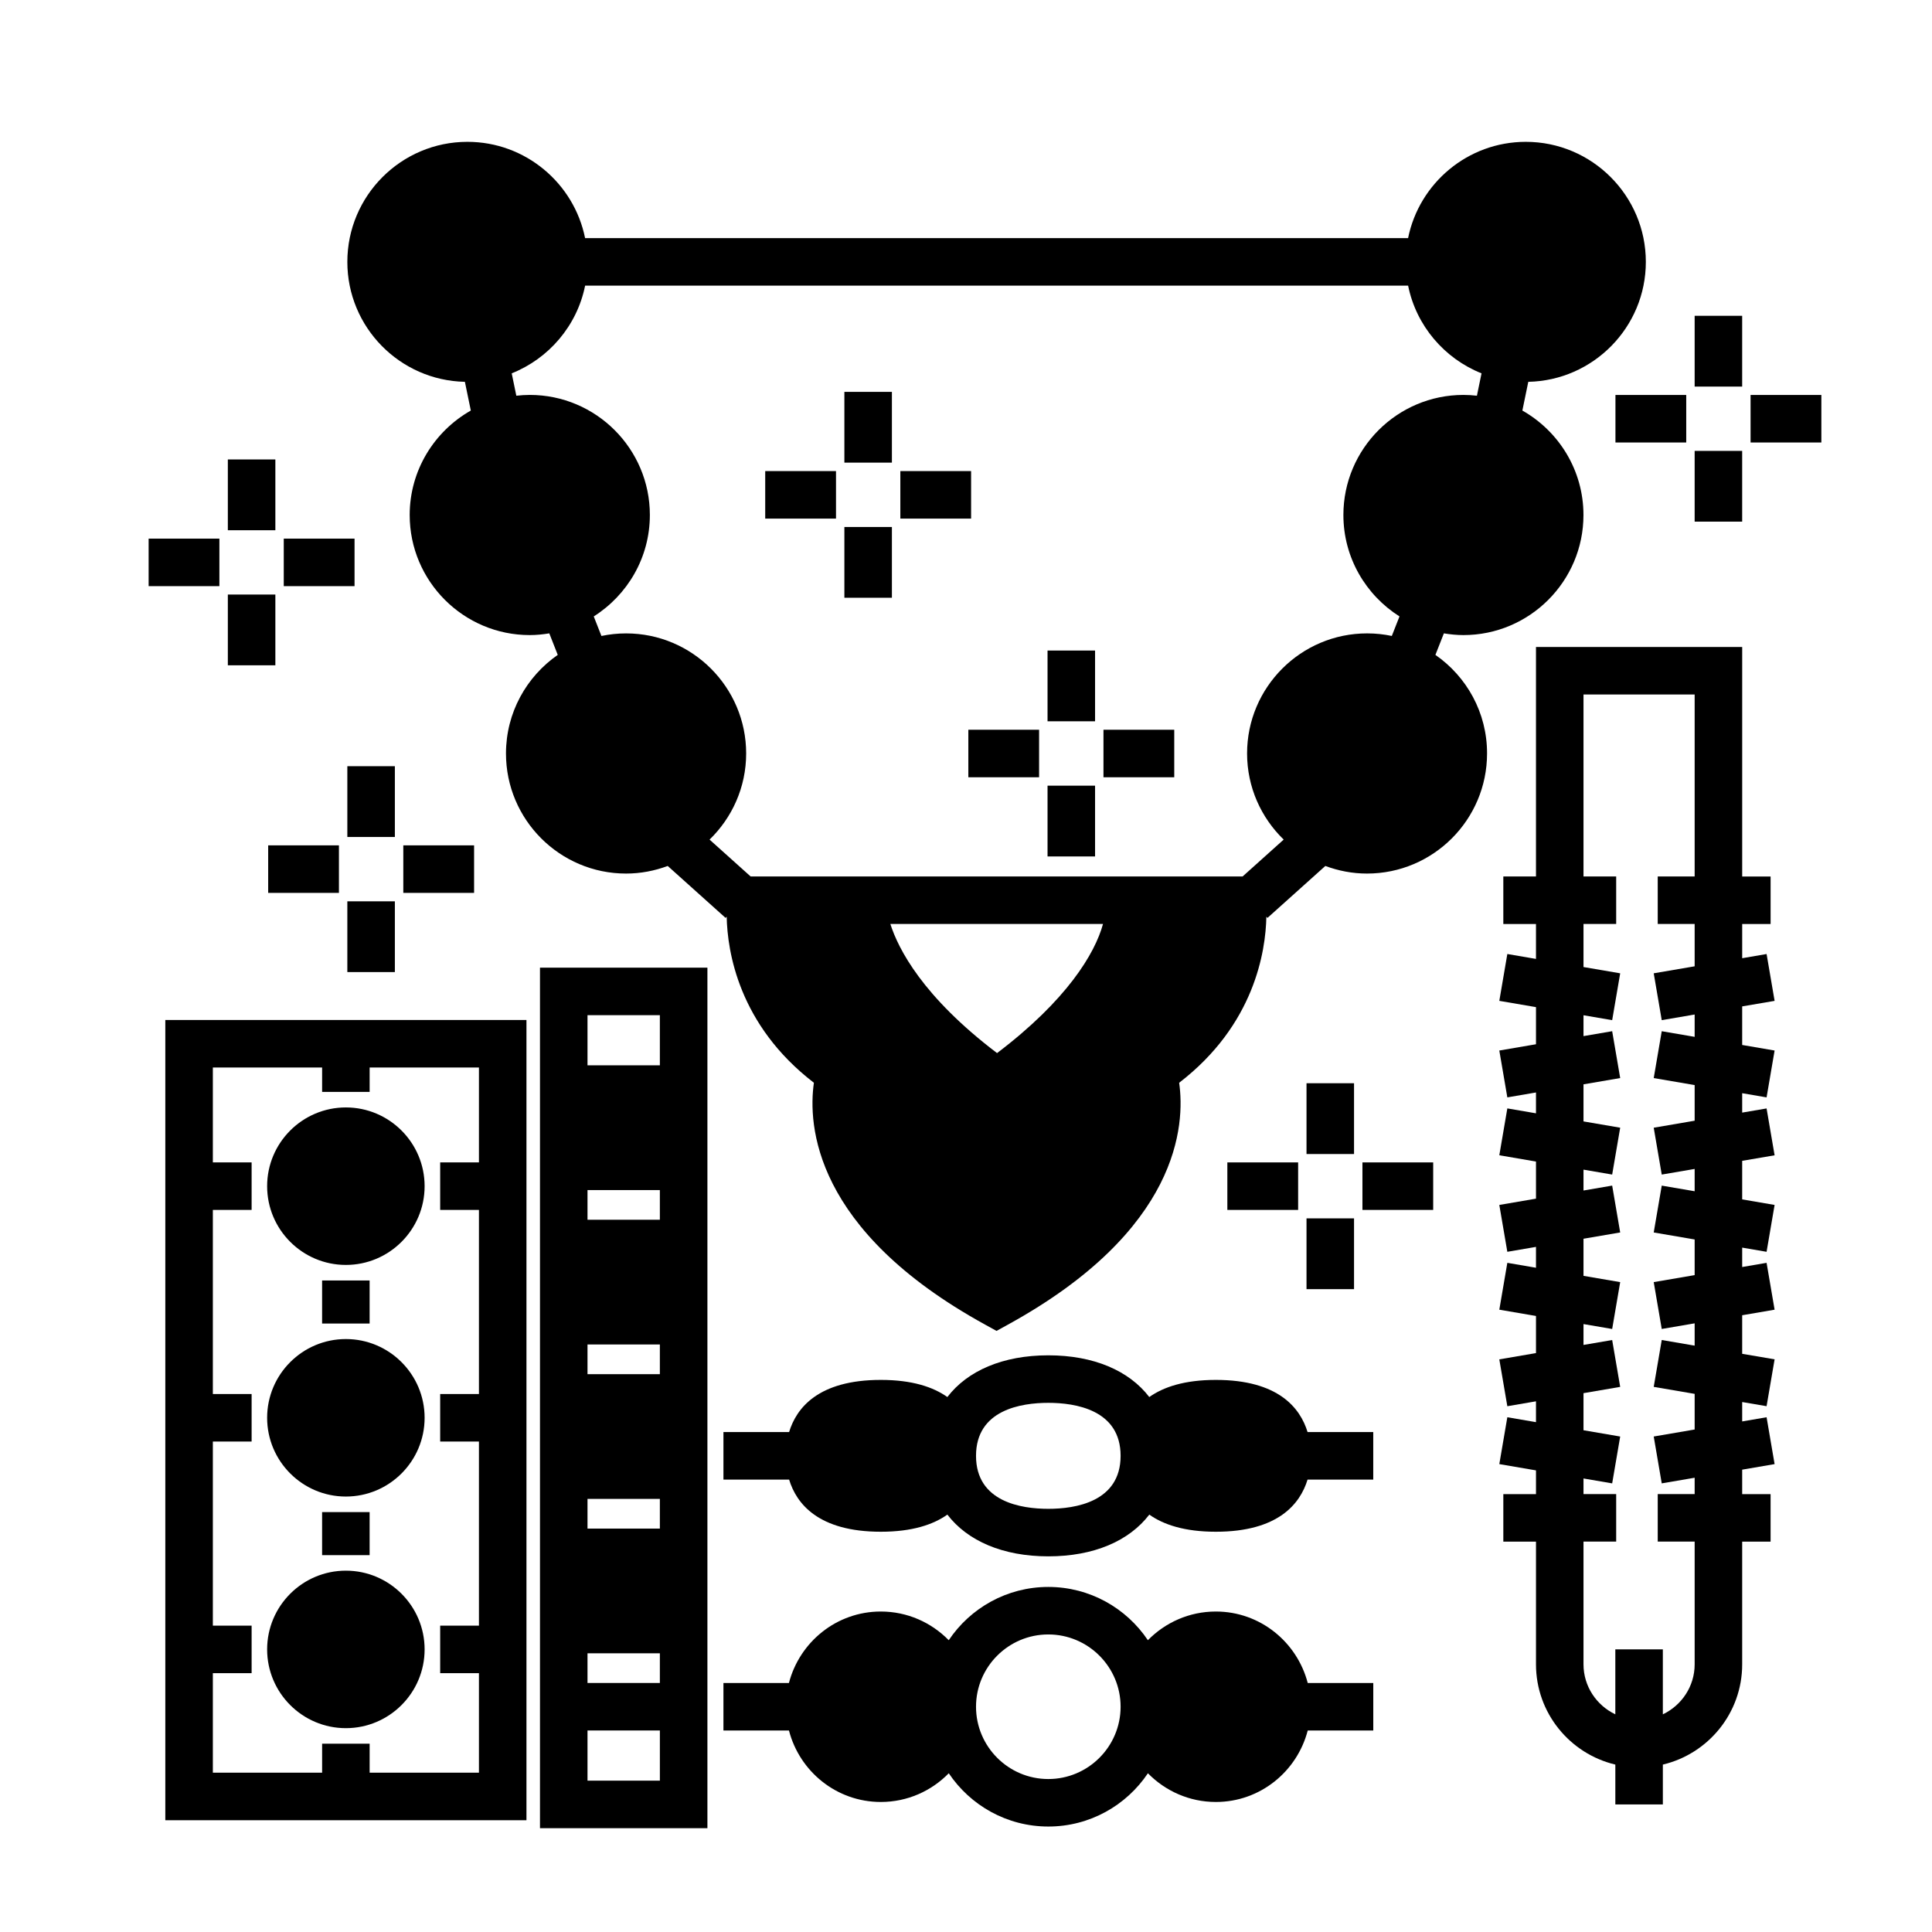 <?xml version="1.0" encoding="UTF-8"?>
<!-- Uploaded to: ICON Repo, www.svgrepo.com, Generator: ICON Repo Mixer Tools -->
<svg fill="#000000" width="800px" height="800px" version="1.1" viewBox="144 144 512 512" xmlns="http://www.w3.org/2000/svg">
 <g>
  <path d="m524.4 317.55 2.242-5.703c1.688 0.277 3.41 0.457 5.176 0.457 17.543 0 31.816-14.273 31.816-31.82 0-11.863-6.539-22.215-16.191-27.684l1.57-7.613c17.234-0.359 31.152-14.469 31.152-31.785 0-17.543-14.273-31.816-31.816-31.816-15.391 0-28.258 10.984-31.191 25.52h-218.1c-2.934-14.539-15.801-25.52-31.191-25.52-17.543 0-31.816 14.273-31.816 31.816 0 17.32 13.914 31.426 31.152 31.785l1.57 7.613c-9.652 5.473-16.199 15.82-16.199 27.684 0 17.543 14.273 31.82 31.816 31.82 1.77 0 3.488-0.18 5.18-0.457l2.242 5.703c-8.277 5.75-13.719 15.312-13.719 26.133 0 17.543 14.273 31.82 31.82 31.82 3.883 0 7.594-0.734 11.039-2.016l15.34 13.77 0.289-0.324c0.191 9.191 3.168 28.691 23.113 44.008-1.582 11.078-0.188 39.051 45.367 64.094l3.031 1.668 3.031-1.668c45.555-25.043 46.953-53.012 45.367-64.094 19.949-15.316 22.93-34.812 23.113-44.008l0.289 0.324 15.34-13.77c3.445 1.281 7.152 2.016 11.039 2.016 17.543 0 31.816-14.273 31.816-31.82 0.023-10.824-5.41-20.387-13.691-26.133zm-116.17 105.53c-19.715-14.957-26.164-27.594-28.277-34.215h56.355c-2.152 7.871-9.613 20.219-28.078 34.215zm65.074-46.809h-130.38l-10.883-9.77c5.969-5.789 9.699-13.875 9.699-22.828 0-17.543-14.273-31.816-31.816-31.816-2.242 0-4.43 0.238-6.539 0.68l-2.035-5.18c8.918-5.644 14.871-15.574 14.871-26.883 0-17.543-14.273-31.816-31.82-31.816-1.211 0-2.398 0.082-3.57 0.211l-1.223-5.93c9.859-3.93 17.316-12.629 19.457-23.25h218.1c2.141 10.621 9.598 19.32 19.457 23.25l-1.223 5.93c-1.176-0.133-2.363-0.211-3.57-0.211-17.543 0-31.816 14.273-31.816 31.816 0 11.309 5.949 21.242 14.867 26.883l-2.035 5.176c-2.109-0.441-4.297-0.68-6.539-0.68-17.543 0-31.816 14.273-31.816 31.816 0 8.953 3.727 17.039 9.699 22.828z"/>
  <path d="m187.81 626.38h95.707v-212.07h-95.707zm41.555-199.48v6.465h12.594v-6.465h28.965v25.148h-10.273v12.594h10.273v48.789h-10.273v12.594h10.273v48.789h-10.273v12.594h10.273v26.371h-28.965v-7.68h-12.594v7.68h-28.957v-26.371h10.273v-12.594h-10.273v-48.789h10.273v-12.594h-10.273v-48.789h10.273v-12.594h-10.273v-25.148h28.957z"/>
  <path d="m235.66 479.22c11.508 0 20.867-9.359 20.867-20.871 0-11.504-9.359-20.867-20.867-20.867-11.508 0-20.867 9.359-20.867 20.867 0 11.508 9.359 20.871 20.867 20.871z"/>
  <path d="m229.36 483.34h12.594v11.41h-12.594z"/>
  <path d="m229.36 544.72h12.594v11.41h-12.594z"/>
  <path d="m235.66 540.6c11.508 0 20.867-9.359 20.867-20.871 0-11.504-9.359-20.867-20.867-20.867-11.508 0-20.867 9.359-20.867 20.867 0 11.504 9.359 20.871 20.867 20.871z"/>
  <path d="m235.66 601.98c11.508 0 20.867-9.359 20.867-20.871 0-11.504-9.359-20.867-20.867-20.867-11.508 0-20.867 9.359-20.867 20.867 0 11.512 9.359 20.871 20.867 20.871z"/>
  <path d="m287.1 628.49h44.371v-228.05h-44.371zm12.594-12.598v-13.297h19.18v13.297zm19.176-156.51v7.863h-19.176v-7.863zm0 40.918v7.871h-19.176v-7.871zm0 40.922v7.871h-19.176v-7.871zm0 40.922v7.863h-19.176v-7.863zm0-169.11v13.289h-19.176v-13.289z"/>
  <path d="m466.21 571.07c-7.055 0-13.422 2.922-18.008 7.602-5.703-8.504-15.402-14.117-26.391-14.117s-20.688 5.613-26.383 14.117c-4.586-4.68-10.953-7.602-18.008-7.602-11.73 0-21.523 8.082-24.344 18.938h-17.359v12.594h17.367c2.816 10.863 12.617 18.941 24.344 18.941 7.055 0 13.422-2.922 18.008-7.609 5.703 8.504 15.402 14.117 26.383 14.117 10.988 0 20.688-5.613 26.391-14.117 4.586 4.68 10.953 7.609 18.008 7.609 11.73 0 21.527-8.082 24.344-18.941h17.371v-12.594h-17.371c-2.832-10.859-12.625-18.938-24.352-18.938zm-44.398 44.391c-10.566 0-19.156-8.594-19.156-19.16 0-10.566 8.594-19.156 19.156-19.156 10.559 0 19.16 8.59 19.16 19.156 0 10.566-8.594 19.16-19.16 19.16z"/>
  <path d="m466.21 509.69c-8.293 0-13.871 1.875-17.637 4.539-5.352-6.988-14.727-11.055-26.758-11.055s-21.402 4.07-26.754 11.055c-3.769-2.664-9.344-4.539-17.637-4.539-16.566 0-22.363 7.438-24.305 13.824h-17.402v12.594h17.406c1.945 6.383 7.742 13.82 24.305 13.82 8.293 0 13.863-1.875 17.633-4.539 5.352 6.988 14.727 11.059 26.758 11.059s21.406-4.07 26.758-11.059c3.769 2.664 9.34 4.539 17.633 4.539 16.559 0 22.359-7.438 24.305-13.82h17.41v-12.594h-17.406c-1.945-6.387-7.746-13.824-24.309-13.824zm-44.398 34.164c-7.152 0-19.156-1.824-19.156-14.043s12-14.043 19.156-14.043c7.152 0 19.16 1.824 19.16 14.043s-12.004 14.043-19.16 14.043z"/>
  <path d="m614.29 409.24-2.125-12.414-6.465 1.109v-9.062h7.527v-12.594h-7.527v-60.824h-54.648v60.82h-8.656v12.594h8.656v9.254l-7.594-1.301-2.125 12.414 9.719 1.664v9.836l-9.719 1.664 2.125 12.418 7.594-1.301v5.523l-7.594-1.301-2.125 12.418 9.719 1.664v9.836l-9.719 1.664 2.125 12.418 7.594-1.301v5.527l-7.594-1.301-2.125 12.418 9.719 1.664v9.836l-9.719 1.664 2.125 12.418 7.594-1.301v5.523l-7.594-1.301-2.125 12.418 9.719 1.664v6.293h-8.656v12.594h8.656v32.52c0 12.891 8.992 23.703 21.027 26.562v10.559h12.594v-10.559c12.035-2.856 21.023-13.664 21.023-26.562v-32.52h7.527v-12.594h-7.527v-6.484l8.59-1.473-2.125-12.418-6.465 1.109v-5.141l6.465 1.102 2.125-12.418-8.59-1.465v-10.219l8.59-1.473-2.125-12.418-6.465 1.109v-5.141l6.465 1.109 2.125-12.418-8.59-1.473v-10.219l8.59-1.465-2.125-12.418-6.465 1.102v-5.141l6.465 1.109 2.125-12.418-8.59-1.473v-10.223zm-21.188 9.535-8.723-1.492-2.125 12.418 10.848 1.855v9.445l-10.848 1.855 2.125 12.418 8.723-1.492v5.91l-8.723-1.492-2.125 12.418 10.848 1.855v9.445l-10.848 1.855 2.125 12.418 8.723-1.492v5.91l-8.723-1.492-2.125 12.418 10.848 1.855v9.445l-10.848 1.855 2.125 12.418 8.723-1.492v4.332h-9.785v12.594h9.785v32.52c0 5.856-3.465 10.887-8.43 13.254v-17.219h-12.594v17.219c-4.969-2.367-8.434-7.402-8.434-13.254v-32.52h8.66v-12.594h-8.66v-4.137l7.598 1.301 2.125-12.418-9.723-1.664v-9.828l9.723-1.664-2.125-12.418-7.598 1.301v-5.527l7.598 1.301 2.125-12.418-9.723-1.664v-9.836l9.723-1.664-2.125-12.418-7.598 1.301v-5.527l7.598 1.301 2.125-12.418-9.723-1.664v-9.828l9.723-1.664-2.125-12.418-7.598 1.301v-5.527l7.598 1.301 2.125-12.414-9.723-1.664v-11.41h8.66v-12.594h-8.66v-48.227h29.457v48.227h-9.785v12.594h9.785v11.215l-10.848 1.855 2.125 12.414 8.723-1.492z"/>
  <path d="m236.05 347.05h12.594v18.758h-12.594z"/>
  <path d="m236.05 382.86h12.594v18.75h-12.594z"/>
  <path d="m250.88 368.03h18.758v12.594h-18.758z"/>
  <path d="m215.07 368.03h18.75v12.594h-18.75z"/>
  <path d="m204.38 265.76h12.594v18.758h-12.594z"/>
  <path d="m204.38 301.56h12.594v18.75h-12.594z"/>
  <path d="m219.2 286.74h18.758v12.594h-18.758z"/>
  <path d="m183.39 286.74h18.75v12.594h-18.75z"/>
  <path d="m367.77 247.85h12.594v18.75h-12.594z"/>
  <path d="m367.77 283.66h12.594v18.75h-12.594z"/>
  <path d="m382.6 268.84h18.75v12.594h-18.75z"/>
  <path d="m346.79 268.84h18.758v12.594h-18.758z"/>
  <path d="m593.1 227.69h12.594v18.758h-12.594z"/>
  <path d="m593.1 263.49h12.594v18.75h-12.594z"/>
  <path d="m607.92 248.67h18.758v12.594h-18.758z"/>
  <path d="m572.11 248.67h18.758v12.594h-18.758z"/>
  <path d="m421.61 316.4h12.594v18.75h-12.594z"/>
  <path d="m421.61 352.21h12.594v18.758h-12.594z"/>
  <path d="m436.43 337.39h18.758v12.594h-18.758z"/>
  <path d="m400.62 337.39h18.75v12.594h-18.75z"/>
  <path d="m490.24 431.07h12.594v18.758h-12.594z"/>
  <path d="m490.24 466.88h12.594v18.758h-12.594z"/>
  <path d="m505.06 452.05h18.75v12.594h-18.75z"/>
  <path d="m469.26 452.05h18.758v12.594h-18.758z"/>
 </g>
</svg>